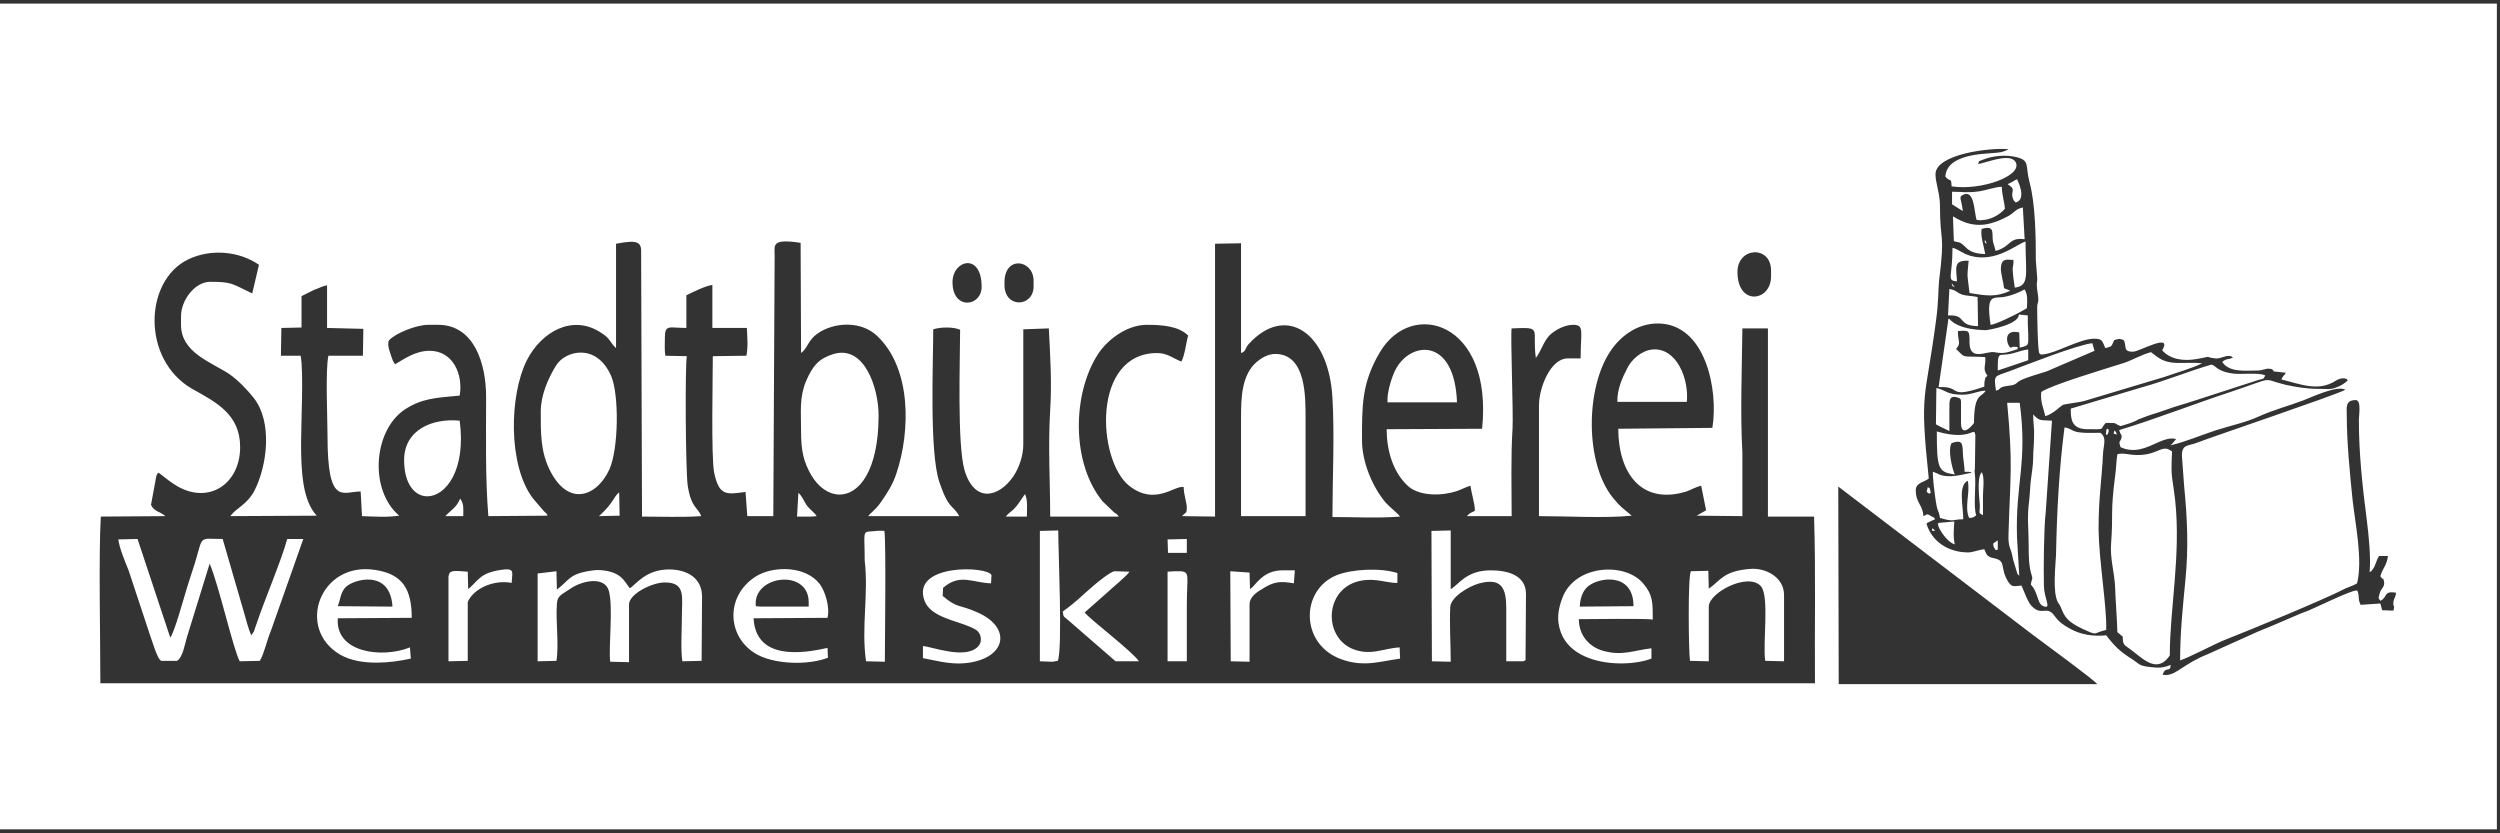 <?xml version="1.0" encoding="UTF-8"?>
<svg width="558px" height="186px" viewBox="0 0 558 186" xmlns="http://www.w3.org/2000/svg" xmlns:xlink="http://www.w3.org/1999/xlink" version="1.1">
 <rect x="0" y="0" width="558" height="186" fill="#333333" stroke="none"/>
 <!-- Generated by Pixelmator Pro 2.1.2 -->
 <path id="Pfad" d="M0 185.1 L0 0.799 557.301 0.799 557.301 185.1 0 185.1 Z M410.4 152.7 L468.1 152.7 C467.5 151.8 456 143.4 453.6 141.6 L410.301 108.6 410.4 152.7 Z M22.4 152.5 L405.1 152.5 C405 140.1 405.3 127.699 404.9 115.299 L394.6 115.299 394.6 73.299 388.9 73.299 C388.8 82.599 388.4 91.9 388.9 101.1 L388.9 115.2 378.699 115.1 380.799 113.899 379.699 108.399 C378.499 108.699 377.5 109.3 376.4 109.7 366.3 112.8 361.199 105.5 361.199 95.7 L382.199 95.5 C383.599 87.1 380.7 72.2 370 72.2 365.2 72.2 361.5 75.299 359.5 78.299 353.9 86.499 353.7 103.3 360 111.1 361.9 113.4 361.999 113.2 364.199 115.1 358.199 115.7 349.7 115.2 343.5 115.2 L343.5 90.5 C343.5 86.5 346.1 80 349.9 80 L352.799 80 C352.799 73.9 353.7 72.5 351.1 72.5 349.1 72.5 346.899 73.799 345.799 74.899 344.499 76.299 343.899 78.499 342.799 79.899 341.899 73.199 344.5 72.999 337.4 73.299 337.1 74.399 337.8 92.4 337.6 95.6 337.2 102.1 337.4 108.7 337.4 115.2 L327.4 115.2 C328.2 114.3 328.399 114.5 329.199 114 329.199 112.4 328.499 110.499 328.199 108.399 326.999 108.799 326.299 109.2 325.199 109.6 321.899 110.7 317 110.8 314.4 108.6 310.9 105.5 309.5 100.499 309.5 95.799 L330.799 95.7 C333.299 71.8 315.1 66.6 308 78.6 303.9 85.5 304 90.599 304 98.299 304 103.199 306.399 108.8 309.299 112.2 310.399 113.4 311.7 114.299 312.5 115.299 307.5 115.699 302.4 115.399 297.4 115.399 297.4 106.999 297.9 97.099 297.4 88.799 296.6 74.199 286.999 67.699 278.699 76.799 277.799 77.799 278.2 78.399 277 78.799 L277 54.299 271.199 54.399 271.199 115.299 263.799 115.2 C264.699 114.3 264.9 114.599 264.9 113.299 264.9 112.199 264.199 110.4 264.199 108.7 262.099 108.3 257.8 112.999 252 108.399 244.9 102.699 243.599 78.799 258.299 78.799 260.599 78.799 261.999 80.1 263.699 80.7 264.499 79.1 264.699 76.599 265.199 74.899 262.999 72.699 259.1 72.5 256 72.5 251.2 72.5 246.9 76.2 245.1 79 239.3 87.9 239.1 103.399 246.1 111.899 L248.6 114.299 C248.7 114.399 248.999 114.6 249.199 114.7 249.599 115.1 249.399 114.899 249.699 115.299 L234.4 115.299 C234.4 107.199 233.9 99.9 234.4 91.5 234.8 85.5 234.4 79.299 234.1 73.299 L228.4 73.5 228.4 99.2 C228.4 101.8 227.399 104.499 226.199 106.299 222.899 111.099 217.499 112.3 215.299 105 213.599 99.2 214.299 80.2 214.299 73.6 212.699 72.9 209.899 73 208.299 73.5 208.299 81 207.399 101.1 209.699 107.7 211.799 113.9 212.7 112.6 214.1 115.2 L193.799 115.2 C194.199 114.5 195.3 114 196.6 112.1 198 110.1 199.3 108.1 200.1 105.6 203.2 96.3 203.499 82.3 195.799 75 192.299 71.6 186.2 71.8 182.4 74.5 180.4 75.9 180.199 77.799 178.799 78.799 L178.699 54.2 C172.099 53.2 172.9 54.7 172.9 57.1 L172.6 115.2 166.799 115.2 166.4 109.799 C162.1 110.399 160.5 110.7 159.4 105.5 158.7 101.9 159.1 84 159.1 79.5 L166.6 79.399 C167 77.399 166.799 75.3 166.699 73.2 L159 73.2 159 63.6 C157.4 63.8 154.699 65.199 153.199 65.899 L153.199 73.2 C149.399 73.2 148.4 72.299 148.4 75.399 148.4 76.699 148.3 78.099 148.5 79.399 L153.299 79.5 C152.899 81.2 153 104.799 153.5 108.399 154.3 113.499 155.8 113.2 156.5 115.2 152.1 115.5 147.699 115.299 143.299 115.299 L143.1 55.899 C143.1 53.599 141.099 53.9 139.299 54.1 L137.5 54.399 137.5 77.7 C136 76.3 136.299 75.599 134.199 74.299 127.799 69.999 120.8 74.099 117.6 80.399 113.7 88.099 113.3 103.899 119 111.299 L121.4 114.1 C122.7 115.2 122 115.1 122 115.1 L109 115.2 C108.3 106.6 108.5 97.5 108.5 88.6 108.5 81.1 105.799 72.5 97.799 72.5 L95.6 72.5 C92.9 72.5 88.199 74.4 86.799 76 86.299 77.1 87.2 79 87.5 80 87.6 80.2 87.699 80.6 87.799 80.7 87.999 81 88.099 81.199 88.199 81.299 90.399 79.999 92.8 78.299 95.9 78.299 101.2 78.299 103.4 83.699 102.6 88.299 97.2 88.799 94.099 88.9 90.199 91.5 83.299 96.3 82.4 109.4 89.1 115.1 86.4 115.5 83.499 115.3 80.799 115.2 L80.5 109.7 C76.5 109.7 73.1 113.1 73.1 97.2 73.1 93.2 72.599 82.599 73.299 79.399 L81 79.399 81.1 73.399 73 73.2 73 63.7 C72 63.8 71.1 64.4 70.1 64.7 L67.299 66.1 67.299 73.1 62.799 73.2 62.699 79.399 67.1 79.399 C67.8 82.899 67.199 94.499 67.199 98.799 67.199 105.099 67.499 111.7 70.699 115.1 L51.4 115.2 C52.8 113.3 55.099 112.7 56.799 109.5 59.699 103.8 60.799 94.199 56.699 88.899 55.299 87.099 53.199 84.9 51.199 83.5 47.099 80.8 40.4 78.7 40.4 72.5 L40.4 70.6 C40.4 67 43.5 62.899 46.9 62.899 51.8 62.899 51.699 63.3 56.299 65.5 L57.799 59.1 C53.299 56 47 55.499 42 57.899 32.1 62.699 31.6 80.299 42.9 86.799 48.3 89.799 53.6 92.499 53.6 99.799 53.6 107.799 46.899 112.6 39.699 108.6 38.999 108.2 38.3 107.7 37.6 107.2 L35.4 105.5 C35.1 105.8 35.2 105.5 34.9 106.2 L33.699 112.7 C34.499 114.3 35.7 114.1 36.9 115.2 L22.5 115.299 C22 123.899 22.4 142.8 22.4 152.5 Z M483.289 150.659 C483.352 150.66 483.415 150.66 483.477 150.659 485.868 150.596 487.361 148.175 492.799 146 L503.9 141 C505 140.5 505.7 140.299 506.6 139.899 L512.199 137.5 C513.299 137 514.099 136.699 515.199 136.299 516.499 135.799 524.8 131.699 526 131.799 526.1 131.799 526.099 131.799 526.199 131.899 526.699 133.299 526.2 133.6 526.9 135 L531.299 134.7 531.699 136.2 534.199 136.299 C534.599 134.899 534.099 135.6 534.199 134.5 534.299 133.5 534.699 133.399 534.799 132.299 531.899 131.799 532.999 133.3 531.299 134.1 530.799 133.3 530.8 133.8 531.1 132.6 531.4 131.2 532.4 131.1 532.1 129.7 531.8 128.5 532.099 129.9 531.299 128.6 531.799 126.8 532.7 126.3 533 124.1 L531 124.1 C530.3 125.2 530.3 126.2 529.5 127.2 529 127.8 529.5 127.3 528.9 127.7 529.2 124.4 528.699 119.599 528.299 116.299 527.299 108.599 526.5 101.3 526.5 93.7 526.5 92.7 527.099 89.299 525.799 89.299 523.399 89.299 523.799 91 523.799 92.7 523.799 98.7 524.5 105.8 525.1 111.6 525.7 117 527.4 124.9 526.1 130.2 525.3 130.7 524.5 130.899 523.6 131.299 518.4 133.999 502.2 140.599 496.4 142.899 494 143.899 488.5 146.799 486.6 147.399 486.6 141.199 487.199 135.499 487.799 129.299 488.499 122.199 488.2 115.6 487.5 108.5 L487 101.7 C487 99.1 488.4 99.599 490.4 98.799 494.9 97.099 520.7 88.4 523.5 87 521.7 85.9 515.9 88.699 514 89.399 510.8 90.599 507.399 91.499 504.299 92.899 501.299 94.299 497.8 95 494.4 96.1 491.1 97.2 487.8 98.599 484.5 99.399 484.5 99.299 484.599 99.2 484.699 99.2 L485.699 98 C482.299 97 478.399 102.199 473.299 99.799 472.799 98.299 473.2 98.799 473.5 97.799 473.7 96.899 473.4 97.4 473 96 481.5 93.4 489.599 90.2 497.799 87.5 508.299 84 504.399 84.499 510.199 85.899 512.599 86.399 514.8 86.799 517.6 86.799 519.2 86.799 520.2 87 521.4 86.5 522.3 86.2 523.5 85.499 524 84.899 523.9 84.799 524 84.6 523.5 84.5 522.8 84.3 521.899 84.6 521.299 85 517.399 87.5 513.399 85.7 509.199 84.7 509.499 83.9 509.899 83.8 510.199 83.2 L507.5 82.899 C507.5 82.899 507.4 82.8 507.4 82.7 507.1 82.4 507.3 82.399 506.5 82.299 505.7 82.199 505 82.7 503.9 82.7 501.2 82.7 497.6 83.199 496 80.799 497 79.899 497.2 80.399 498.4 79.799 497.3 78.799 495.8 80.2 494.4 80 491.4 79.6 494.5 79.4 490.5 80.1 487.3 80.7 484.4 80.2 482.6 78.2 485 74.1 477.5 78.5 476.1 78.5 473.7 78.5 474.8 77.299 474 75.899 472.8 75.499 473.2 75.599 471.9 75.899 471.2 77.299 471.6 77.3 469.9 77.7 469.2 76 469.2 75.6 467.4 75.6 464.2 75.6 458.8 78.9 456 79.1 455.3 79.2 455.599 79.099 455.199 78.899 454.799 78.399 454.699 70 454.699 68.7 454.699 67.1 455.199 67.999 454.799 65.299 454.399 62.899 454.799 63.1 454.699 62 L454.4 58.1 C454.4 52.9 454.3 45.5 453 40.7 452 36.8 453.099 35.9 450.199 35.1 447.899 34.5 444.999 34.7 442.699 35.6 440.899 36.4 442.1 35.5 441.5 36.6 442.4 36.5 442.199 36.399 442.799 36.299 444.199 35.999 448.8 34.2 449.9 36.2 451.5 39.2 442.3 42.6 435.6 41.6 435.5 39.4 435.299 40.799 434.199 39.399 434.399 37.099 436 35.999 437.9 35.299 441.2 33.999 445.599 34.399 447.199 33.799 447.449 33.699 447.537 33.669 447.545 33.67 447.605 33.642 447.594 33.648 447.699 33.6 447.799 33.6 447.9 33.5 448 33.5 448.1 33.4 448.199 33.399 448.299 33.299 444.199 32.899 432 34.399 432 38.899 432 40.799 433 43.199 433 45.899 433 54.499 434.199 51.5 432.799 62.7 432.599 64.6 432.7 67.5 432.1 71.7 429.7 89.9 428.4 86.799 430.5 106.799 429.6 107.599 427.6 107.699 427.6 109.399 427.6 112.299 429.199 112.7 429.299 115.2 430.199 114.9 429.8 114.399 431.4 115.399 432 115.699 431.6 115.499 431.9 115.899 L430.799 116.399 C430.699 116.399 430.6 116.5 430.6 116.5 430.1 116.7 430.3 116.599 430 116.899 431.1 120.699 434.699 123.299 439.299 123.299 440.399 123.299 441.6 122.7 442.9 122.6 443.4 123.7 443.4 124.3 445.1 124.6 447.9 125.2 446.299 126.699 448.199 129.799 449.099 131.199 449.499 130.8 451.199 130.7 451.799 132 452.5 134.2 453.4 135.2 455.6 137.5 456.5 135.399 458.1 136.899 458.8 137.599 459.099 138.7 461.799 140.2 464.399 141.7 467.2 142.099 470.1 141.799 472.1 144.399 473.3 145.5 476 147.2 477.8 148.4 477.4 148.599 480.1 148.899 481.8 149.099 482.8 149.099 484.5 148.399 484.4 150.299 483.399 148.5 482.699 150.6 482.903 150.635 483.099 150.654 483.289 150.659 Z M481.215 148.274 C479.224 148.224 477.24 146.182 475.6 145 474.1 143.9 473.799 144 473.799 142.1 L472.6 141.1 C472.5 137.6 472.2 134.4 472.1 131.2 472 128 470.899 124.499 471.199 121.299 471.699 114.599 471 114.7 472.1 106.2 472.3 105 472.4 102.299 472.6 101.399 473.4 101.099 474.4 101.3 475.9 101.5 481.2 102 482.299 99.299 484.199 100.399 484.699 100.699 484.499 100.499 484.799 100.799 484.499 107.099 484.8 105.7 485.5 111.7 486.8 124 484.299 135.799 484.299 146.299 483.302 147.777 482.258 148.3 481.215 148.274 Z M213.719 148.084 C210.968 148.047 208.514 147.356 206 146.899 L206 144.2 C207.9 144.3 215.499 147.299 218.299 144.299 218.999 143.599 219.099 142.5 218.699 141.6 218.199 140.6 217.6 140.399 216.5 139.899 213.3 138.499 207.8 137.7 206.4 134.2 203.1 125.7 220.699 126.299 221.299 128.399 L221.199 130.2 C217.099 130.1 214.3 127.9 210.5 131.2 L210.4 133 C213.8 135.9 213.999 134.8 218.199 136.7 225.699 140 224.7 146.599 216.4 147.899 215.669 148.011 214.961 148.069 214.273 148.082 214.087 148.086 213.902 148.087 213.719 148.084 Z M361.963 148.075 C361.792 148.076 361.618 148.073 361.445 148.071 356.168 147.987 350.303 146.187 348.4 141.2 347.4 138.5 347.699 136.2 348.699 133.5 351.499 125.9 363 125.399 366.9 130.399 368.9 132.799 368.9 134.499 368.9 138.299 368 137.999 354.5 138.2 352.4 138.2 352.4 141.8 354.7 144.3 357.6 145.2 362 146.5 364.4 145.2 368.6 144.7 L368.6 147 C366.924 147.645 364.533 148.061 361.963 148.075 Z M304.668 148.065 C302.928 148.08 301.112 147.813 299 147 290.2 143.5 290.299 131.699 298.299 128.399 301.799 126.999 308.1 126.699 311.9 127.899 L311.9 130.1 C310.9 130.2 308.299 129.6 307.199 129.5 295.899 128.3 294.399 141.599 301.799 144.799 305.899 146.499 308.7 144.7 312.4 144.5 L312.5 147 C309.591 147.416 307.21 148.043 304.668 148.065 Z M177.951 147.94 C174.761 147.961 171.505 147.381 169.199 146.2 162.299 142.6 161.599 133.1 168.799 128.6 172.599 126.3 179.8 126.199 183 130.399 184.1 131.899 185.299 135.399 184.699 137.899 L168.199 138 C168.699 147.4 179.099 145.9 184.699 144.6 L184.799 146.799 C182.874 147.543 180.432 147.923 177.951 147.94 Z M84.061 147.905 C81.089 147.91 78.185 147.428 75.9 146.1 66 140.3 71.399 125.3 83.699 127.2 89.699 128.1 91.9 131.299 91.9 137.899 L75.4 138 C74.8 145.7 85.3 147 91.5 144.5 L91.699 147 C89.355 147.516 86.682 147.9 84.061 147.905 Z M140.4 147.799 L136.199 147.7 C135.799 144.5 136.9 135.499 135.9 131.899 135 128.599 130.099 129.499 127.299 131.399 125.299 132.799 124.399 132.899 124.299 134.799 123.999 138.499 124.799 143.9 124.199 147.5 L120 147.6 120 128 124.199 127.5 124.299 131.6 C127.299 129.3 127 127.999 132.5 127.299 133.9 127.099 136.2 127.4 137.5 128.1 138.9 128.8 139.499 129.799 140.199 130.799 140.499 131.199 140.5 131.199 140.6 131.299 142 130.399 144.2 127 149.6 127.1 153.4 127.2 156.699 129 156.699 133.2 L156.6 147.5 152.299 147.6 C151.899 145 152.199 140.199 152.199 137.399 152.199 133.299 153.1 130 148.4 130 145.5 130 140.4 132.599 140.4 134.899 L140.4 147.799 Z M197.5 147.7 L193.299 147.6 C192.199 139.9 193.9 132.8 193 125.1 193 118.8 192.4 118.7 194.5 118.6 195.6 118.5 196.3 118.4 197.4 118.5 197.8 121.5 197.5 142.9 197.5 147.7 Z M234.9 147.7 L232.1 147.6 232.1 118.5 236.199 118.399 C236.199 122.999 237.2 144.9 236.1 147.5 L234.9 147.7 Z M278.9 147.7 L274.699 147.6 274.6 127.5 278.9 127.799 279 131.5 C279 131.5 279.6 131 279.6 131 280.9 129.6 282.499 127.299 286.299 127.299 L289 127.299 288.799 130.2 C285.799 129.7 284.4 129.7 281.5 131.6 280.4 132.2 278.9 133.399 278.9 134.799 L278.9 147.7 Z M323.799 147.7 L319.6 147.6 319.5 118.5 323.799 118.399 323.799 131.5 C325.499 130.6 327.199 127.299 332.699 127.299 336.199 127.299 340.6 128.2 340.6 132.6 L340.5 147.399 C340.4 147.399 340.299 147.4 340.199 147.5 340.099 147.6 340 147.6 339.9 147.6 L336.199 147.6 C336.199 143.6 336.199 139.699 336.199 135.799 336.199 131.299 335.199 128.9 330.199 130.2 327.699 130.9 323.799 133.3 323.699 135.5 323.499 139.1 323.799 143.8 323.799 147.7 Z M53.5 147.6 C52 144.7 48.899 130.799 46.799 125.799 L41.699 142.299 C41.299 143.599 40.8 146.8 39.5 147.5 L36 147.5 C35.1 147.2 33.899 142.8 33.299 141.2 L28.699 127.299 C27.899 125.299 26.7 122.499 26.4 120.399 L30.699 120.299 38 142.299 C38.9 141.299 41.099 133.199 41.699 131.299 42.199 129.599 43 127.3 43.5 125.7 45.4 119.3 44.299 120.299 49.699 120.299 L54.4 136.5 C54.9 138.1 55.4 140.399 56.1 141.799 L56.699 140.899 C56.799 140.599 56.999 139.899 57.199 139.399 58.999 133.999 63 124.599 64.1 120.299 L67.699 120.299 60.5 140.7 C59.6 142.8 59 145.8 58 147.5 L53.5 147.6 Z M100.1 147.6 L100.1 128.7 C100.3 127.3 100.9 127.3 104.4 127.6 L104.5 131.5 C106.9 129.5 107.1 127.7 112.6 127.1 114.9 126.9 114.299 127.9 114.199 130.1 109.899 129.3 105.5 131.599 104.4 134.399 L104.4 147.5 100.1 147.6 Z M249 147.6 L238.4 138.399 C237.4 137.499 237.399 137.9 237.199 136.5 240.899 133.8 240.9 133.4 244.1 130.7 245 129.9 247.999 127.5 248.799 127.5 L252.1 127.6 C251.6 128.5 248.099 131.3 247.199 132.2 L242.1 136.7 C243.1 138.1 252.999 145.6 254.199 147.6 L249 147.6 Z M260.6 147.6 L260.6 127.6 C261.6 127.5 262.5 127.5 263.4 127.5 265.7 127.6 264.9 128.6 264.9 135.1 L264.9 147.6 260.6 147.6 Z M381.4 147.6 L377.199 147.5 C376.899 145.3 376.7 128.9 377.4 127.5 L381.299 127.399 381.4 131.399 C384 129.599 384.6 127.5 390.4 127 394 126.6 398.199 128.799 398.199 132.799 L398.199 147.6 394 147.5 C393.4 143.6 395 132.999 393 130.799 390.1 127.699 381.4 132.299 381.4 135.399 L381.4 147.6 Z M467.467 141.371 C467.024 141.359 466.432 141.099 464.9 140.399 461.5 138.799 460.8 137.7 460 135.6 459.8 135.1 459.699 134.999 459.299 134.399 458.099 131.999 458.8 126.299 458.9 123.899 459.1 113.999 459.599 104.599 460.799 95.399 462.299 95.599 462.4 96.3 464.1 96.5 465.4 96.7 467.399 96.6 468.799 96.6 470.299 97.7 469.5 99.3 469.4 101.2 469.1 107.4 468.4 110.9 468.4 118.2 468.5 125.3 470.3 135.7 470.1 140.6 468.356 140.994 468.036 141.387 467.467 141.371 Z M456.629 135.43 C456.563 135.429 456.488 135.418 456.4 135.399 454.6 135.099 455.099 132.4 453.299 130.5 453.399 129.2 453.8 129.4 453.5 128.5 452.8 126.4 452.799 124 452.799 121.6 452.799 117.9 452.4 115.599 452.9 111.799 453.1 110.199 453.099 108.7 453.299 107.1 453.499 105.5 453.799 103.799 453.799 102.299 453.799 100.599 454 99.3 454 97.5 454.1 95.6 453.799 94.4 453.799 92.5 455.299 94.1 455.4 93.699 458 93.899 L456.6 114.399 C456.2 117.499 456.099 126.999 456.199 130.799 456.293 133.518 457.617 135.447 456.629 135.43 Z M87.6 135.399 C87.1 126.899 78.8 129.3 77.1 131.1 76 132.3 76 133.699 75.4 135.299 L87.6 135.399 Z M169.9 135.399 L180.5 135.399 180.5 134.399 C180.5 126.799 167.901 128.399 168.701 135.299 L169.9 135.399 Z M352.6 135.399 L364.6 135.299 C364.6 127.599 356.701 128.8 354.301 131 353.201 132 352.7 133.599 352.6 135.399 Z M450.699 128.5 C450.299 128.1 450.399 128.399 450.199 127.799 L449.299 124.799 C448.799 121.799 448.199 122.6 448.299 119.1 448.699 106.1 449.3 103.799 448 89.899 L450.799 89.899 C452.599 103.399 449.799 107.8 450.199 120 L450.699 128.5 Z M260.699 123.399 L260.6 120.399 264.9 120.299 264.9 123.399 260.699 123.399 Z M445.438 122.774 C445.4 122.774 445.399 122.699 445.199 122.399 444.899 121.999 444.9 121.699 444.9 121.299 L445.9 120.6 445.9 122.7 C445.55 122.7 445.475 122.774 445.438 122.774 Z M436.299 121.5 C434.299 120.9 432.699 117.7 432.699 117.6 432.299 115.9 432.599 117.2 432.799 116.7 L436.199 116.399 C436.099 118.599 435.899 119.4 436.299 121.5 Z M431.666 118.506 C431.432 118.506 430.999 118.45 431.299 118 431.399 117.8 431.999 118.5 431.799 118.5 431.799 118.5 431.744 118.506 431.666 118.506 Z M435.688 116.137 C435.171 116.149 434.487 116.038 433 115.6 432.6 113.2 432.5 115.1 431.9 110.7 431.7 109.3 431.4 106.699 431.4 105.299 433 105.799 432.9 106.299 435.5 106.299 437.2 106.199 438.6 105.8 440.1 105.5 439.9 105.4 440 105.399 439.4 105.299 439.4 105.299 438.6 105.299 438.5 105.299 438.5 103.799 438.1 102.4 438.1 100.7 438 98.9 437.9 98.099 435.6 98.899 434.7 100.399 435.699 104.499 436.299 105.899 432.599 105.399 432.299 104.599 432.299 96.299 440.199 98.599 440.6 94.9 440.9 97.2 L440.799 104.5 C440.699 105.5 440.699 104.899 440.799 105.899 441.099 108.399 440.4 113.3 441.1 115 440.6 115.4 440.4 115.6 439.5 115.6 438.4 113.1 439.799 109.899 439.199 107.299 436.999 108.399 438.199 112.899 438.199 115.899 436.737 115.899 436.351 116.121 435.688 116.137 Z M177.9 115.299 L178.199 110 C179.099 110.8 179.4 111.8 180 112.7 180.7 113.7 181.599 114.2 182.299 115.2 L181.1 115.299 177.9 115.299 Z M224.5 115.299 C225.6 113.899 225.999 114.4 227.799 111.7 229.199 109.5 228.8 110.6 228.9 110.6 229.4 111.7 229.199 113.999 229.199 115.299 L224.5 115.299 Z M99.4 115.2 C100.8 113.7 101.799 113.399 102.699 111.299 103.599 112.499 103.4 113.5 103.4 115.2 L99.4 115.2 Z M133.699 115.2 C137.099 112.1 136.899 110.899 138.199 109.899 L138.299 115.1 133.699 115.2 Z M277 115.2 C277 107.9 277 100.599 277 93.399 277 88.799 277.1 83.6 280.6 80.7 281.4 80 283 79 284.6 79 291.6 79 291.4 88.7 291.4 93.7 L291.4 115.2 277 115.2 Z M442.6 115 C441.5 114.4 441.9 114.6 441.9 113 441.9 111.7 441.099 106.799 442.299 105.399 443.099 106.399 442.5 109.999 442.6 111.399 L442.6 115 Z M95.412 110.778 C92.66 110.798 90.199 108.143 90.199 102.7 90.199 95.8 96.7 93.299 102.6 93.899 104.084 105.002 99.435 110.748 95.412 110.778 Z M187.33 110.387 C185.038 110.358 182.75 108.85 181.1 106.1 179.3 103 178.799 100.5 178.799 96.2 178.799 91.8 178.4 88.7 179.9 85.1 181.4 81.6 182.8 80 186.1 79 193 77 196.1 86.7 196.1 92.7 196.1 105.103 191.707 110.442 187.33 110.387 Z M129.271 110.291 C127.036 110.313 124.702 108.816 122.799 105.1 120.599 100.8 120.699 96.499 120.699 91.799 120.699 88.299 122.3 84.5 124.1 81.6 126.1 78.3 133.1 76.399 136.4 83.899 138.2 87.999 138.1 100.199 136 104.799 134.523 108.026 131.969 110.265 129.271 110.291 Z M430.6 110.2 C429.8 109.6 429.999 110 430.299 108.7 430.699 109.2 430.599 108.499 430.799 109.299 431.099 110.499 430.8 109.9 430.6 110.2 Z M470.137 97.038 C470.049 97.025 470 96.899 470.1 96.399 470.2 95.499 470 96.1 470.4 95.7 470.4 95.7 471 95.8 470.4 97 470.35 96.95 470.224 97.05 470.137 97.038 Z M472.5 97 C471.4 96.6 471.8 97.2 471.9 96.1 472.4 96.5 472.2 96.2 472.5 97 Z M435.1 96.2 C434.9 96.1 432.5 95 432.1 94.7 L432.199 86.6 C434.399 87.1 434.5 88.1 438 88.1 440.2 88.1 441.499 87.2 443.199 87.2 442.299 88.8 440.6 87.599 440.6 94.399 440.3 94.899 437.899 97.7 437.699 94.7 L437.699 89.6 C437.599 88.9 437.6 89.199 437.4 88.899 435 87.899 435.1 89.4 435.1 91.2 L435.1 96.2 Z M468.053 95.807 C467.835 95.809 467.57 95.807 467.248 95.805 466.88 95.803 466.438 95.799 465.9 95.799 462.2 95.799 462.199 93.3 462.199 91.2 L477.9 86.5 C483.3 85 488.1 82.999 493.5 81.399 494.6 81.399 494.5 82.899 498.6 83.399 500.5 83.599 504.2 83.099 505.6 83.799 505.2 84.699 505.2 84.499 504.1 84.799 L489.6 89.5 C488.4 89.9 486.7 90.399 485.4 90.799 483.9 91.299 482.799 91.7 481.299 92.2 479.899 92.6 478.599 93.1 477.299 93.6 476.399 94.2 474.699 94.7 473.299 95.1 471.499 94.4 473 94.399 470 94.399 468.852 95.624 469.579 95.795 468.053 95.807 Z M456.5 92.899 C456.1 90.899 455.4 89.9 455.6 87.5 457.6 86 470.3 82.2 474.1 81 476.1 80.3 477.9 79.2 480.1 78.6 481.1 79.3 482.3 80.599 484.6 80.899 486.6 81.199 489.3 80.8 491.5 81.1 489.3 82.2 485.699 83.2 483.199 84.1 L465.199 89.5 C464.199 89.8 460.6 90.199 460.4 90.399 459.7 90.799 458.4 92.299 456.5 92.899 Z M309.699 89.799 C309.499 87.699 310.699 83.8 311.699 82.1 315.299 76 324.699 75.599 325.199 89.799 L309.699 89.799 Z M361 89.7 C360.9 87 362.099 84.3 363.199 82.2 364.099 80.3 366.4 78.2 368.9 78 374.2 77.6 377 84.5 376.5 89.7 L361 89.7 Z M437.674 87.547 C435.858 87.508 436.296 86.199 432.699 86.399 L434.9 71.1 C435.3 71.3 435.1 71.2 435.5 71.6 437.5 73.3 440.6 73.6 443.1 73.7 443.9 73.7 450.7 72.4 450.6 70.2 L452.6 70.399 C452.6 71.599 452.599 73.1 452.699 74.6 452.699 77 452.999 77.1 450.799 77.6 L450.699 74.2 C446.799 73.3 447.999 77.3 448.799 77.6 449.199 77.7 448.7 77.399 449.5 77.399 451 77.399 450 77.599 450.4 77.899 448.3 78.499 447.6 79.1 445.1 78.6 443.5 78.3 439.7 80.7 439.6 76.6 439.6 73.7 439.6 73.699 437 73.899 437 76.499 437.8 76.399 436.6 77.899 438.9 80.099 437.5 79.4 443.1 79.7 443.3 82 442.4 82.099 443.6 83.899 443.1 84.299 443.2 84.099 443 84.899 442.9 85.199 442.9 85.899 442.9 86.299 440.244 87.205 438.779 87.526 437.855 87.547 437.792 87.549 437.732 87.549 437.674 87.547 Z M445.5 87.2 C445 83.6 445.1 84.099 448.4 82.899 452.4 81.399 463.5 77 467 76.6 L467.5 78.299 456.799 82.899 C455.299 83.399 452.3 84.199 451 84.899 449.9 85.399 450.299 85.9 448.299 86.1 445.799 86.4 446.8 86.9 445.5 87.2 Z M445.9 82.7 C445.9 82.2 445.9 80.4 446 80 446.3 78.9 446.6 79.3 448 79.1 449.8 78.9 450.899 78.2 452.699 78 L452.699 80.399 445.9 82.7 Z M441.5 72.799 C436.7 72.699 439.099 70.199 434.799 70.399 L435.1 64.5 C436.7 64.8 436.599 65.2 437.799 65.7 438.999 66.1 440.1 65.999 441.4 66.299 L441.5 72.799 Z M444.299 72.5 C443.199 65.1 444.999 66.8 447.699 66.2 449.099 65.9 450.6 65.3 451.9 64.6 452.6 65.8 452.5 66.899 452.4 68.799 451.7 69.199 451.3 69.399 450.6 69.799 449.9 70.199 445.299 72.5 444.299 72.5 Z M215.85 67.549 C217.475 67.574 219.1 66.25 219.1 64 219.1 56.3 212.6 58 212.6 63 212.6 66.15 214.225 67.524 215.85 67.549 Z M227.451 67.5 C229.076 67.5 230.701 66.249 230.701 63.899 L230.701 62.6 C230.601 57.9 224.201 57 224.201 63 L224.201 63.6 C224.201 66.25 225.826 67.5 227.451 67.5 Z M391.551 66.188 C393.426 66.175 395.301 64.5 395.301 61.7 L395.301 60.399 C395.301 54.699 387.801 55.1 387.801 60.7 387.801 64.55 389.676 66.2 391.551 66.188 Z M444.299 65.938 C442.899 65.95 441.45 65.699 439.6 65.399 439.1 60.999 439 62.4 439.4 58.2 435.8 58 436.699 59.999 436.799 62.799 434.399 62.599 435.799 61.899 435.799 55.299 437.299 55.699 437.599 56.4 439.799 57.1 445.499 58.7 450.1 54.499 452.1 53.899 452.1 61.099 453.099 63.8 449.699 64.2 448.799 58.3 449.5 60.2 449.4 58 448.4 58.1 446.7 57.299 446.6 59.799 446.5 60.799 447.199 63.099 447.299 64.299 447.699 64.599 447.3 64.3 448 64.6 448.2 64.7 448.299 64.699 448.699 64.899 447.049 65.649 445.699 65.925 444.299 65.938 Z M436.299 64.1 C435.599 63.8 435.8 63.9 435.6 63.2 L436.299 64.1 Z M443.1 56.7 C438.8 56.6 438.999 54.8 437.299 54.1 L436.299 53.899 C436.299 53.899 436.2 53.799 436.1 53.799 L435.9 48.299 C436.3 48.399 439.7 51.199 444.5 49.799 445.9 49.399 446.999 48.9 448.299 48.2 449.799 47.3 449.8 46.699 451.5 46.299 L451.9 53.399 C448.3 52.899 448.9 55.1 445.4 56 445.3 55.4 445.1 54.9 444.9 54.2 444.4 52.4 445.599 50.1 442.299 51.1 441.999 52.7 442.8 54.9 443.1 56.7 Z M443.336 54.377 C443.233 54.359 443 54.063 443 54 442.9 53.5 443.199 53.6 443.299 54 443.411 54.3 443.397 54.388 443.336 54.377 Z M441.875 49.149 C441.651 49.145 441.424 49.128 441.199 49.1 440.599 47.6 440.8 42.1 438.1 43.5 437.1 44 437.8 44.4 438.1 47.1 437.4 46.7 436.499 46.1 435.699 45.6 L435.699 42.799 435.799 42.799 C438.299 42.799 438.899 43.1 441.799 42.7 443.199 42.5 445.799 41.6 446.799 41.7 446.899 43.9 447.4 45.1 447.5 46.6 446.188 48.087 444.185 49.116 442.098 49.149 442.023 49.15 441.95 49.15 441.875 49.149 Z M449.9 45.2 C449.7 44.9 449.6 45 449.4 44.6 448.5 42.6 450.3 42.5 448.1 41.1 449.3 40.6 449.299 40.4 450.199 40 450.299 40.2 452.5 44.5 449.9 45.2 Z" fill="#ffffff" fill-opacity="1" stroke="none"/>
</svg>
